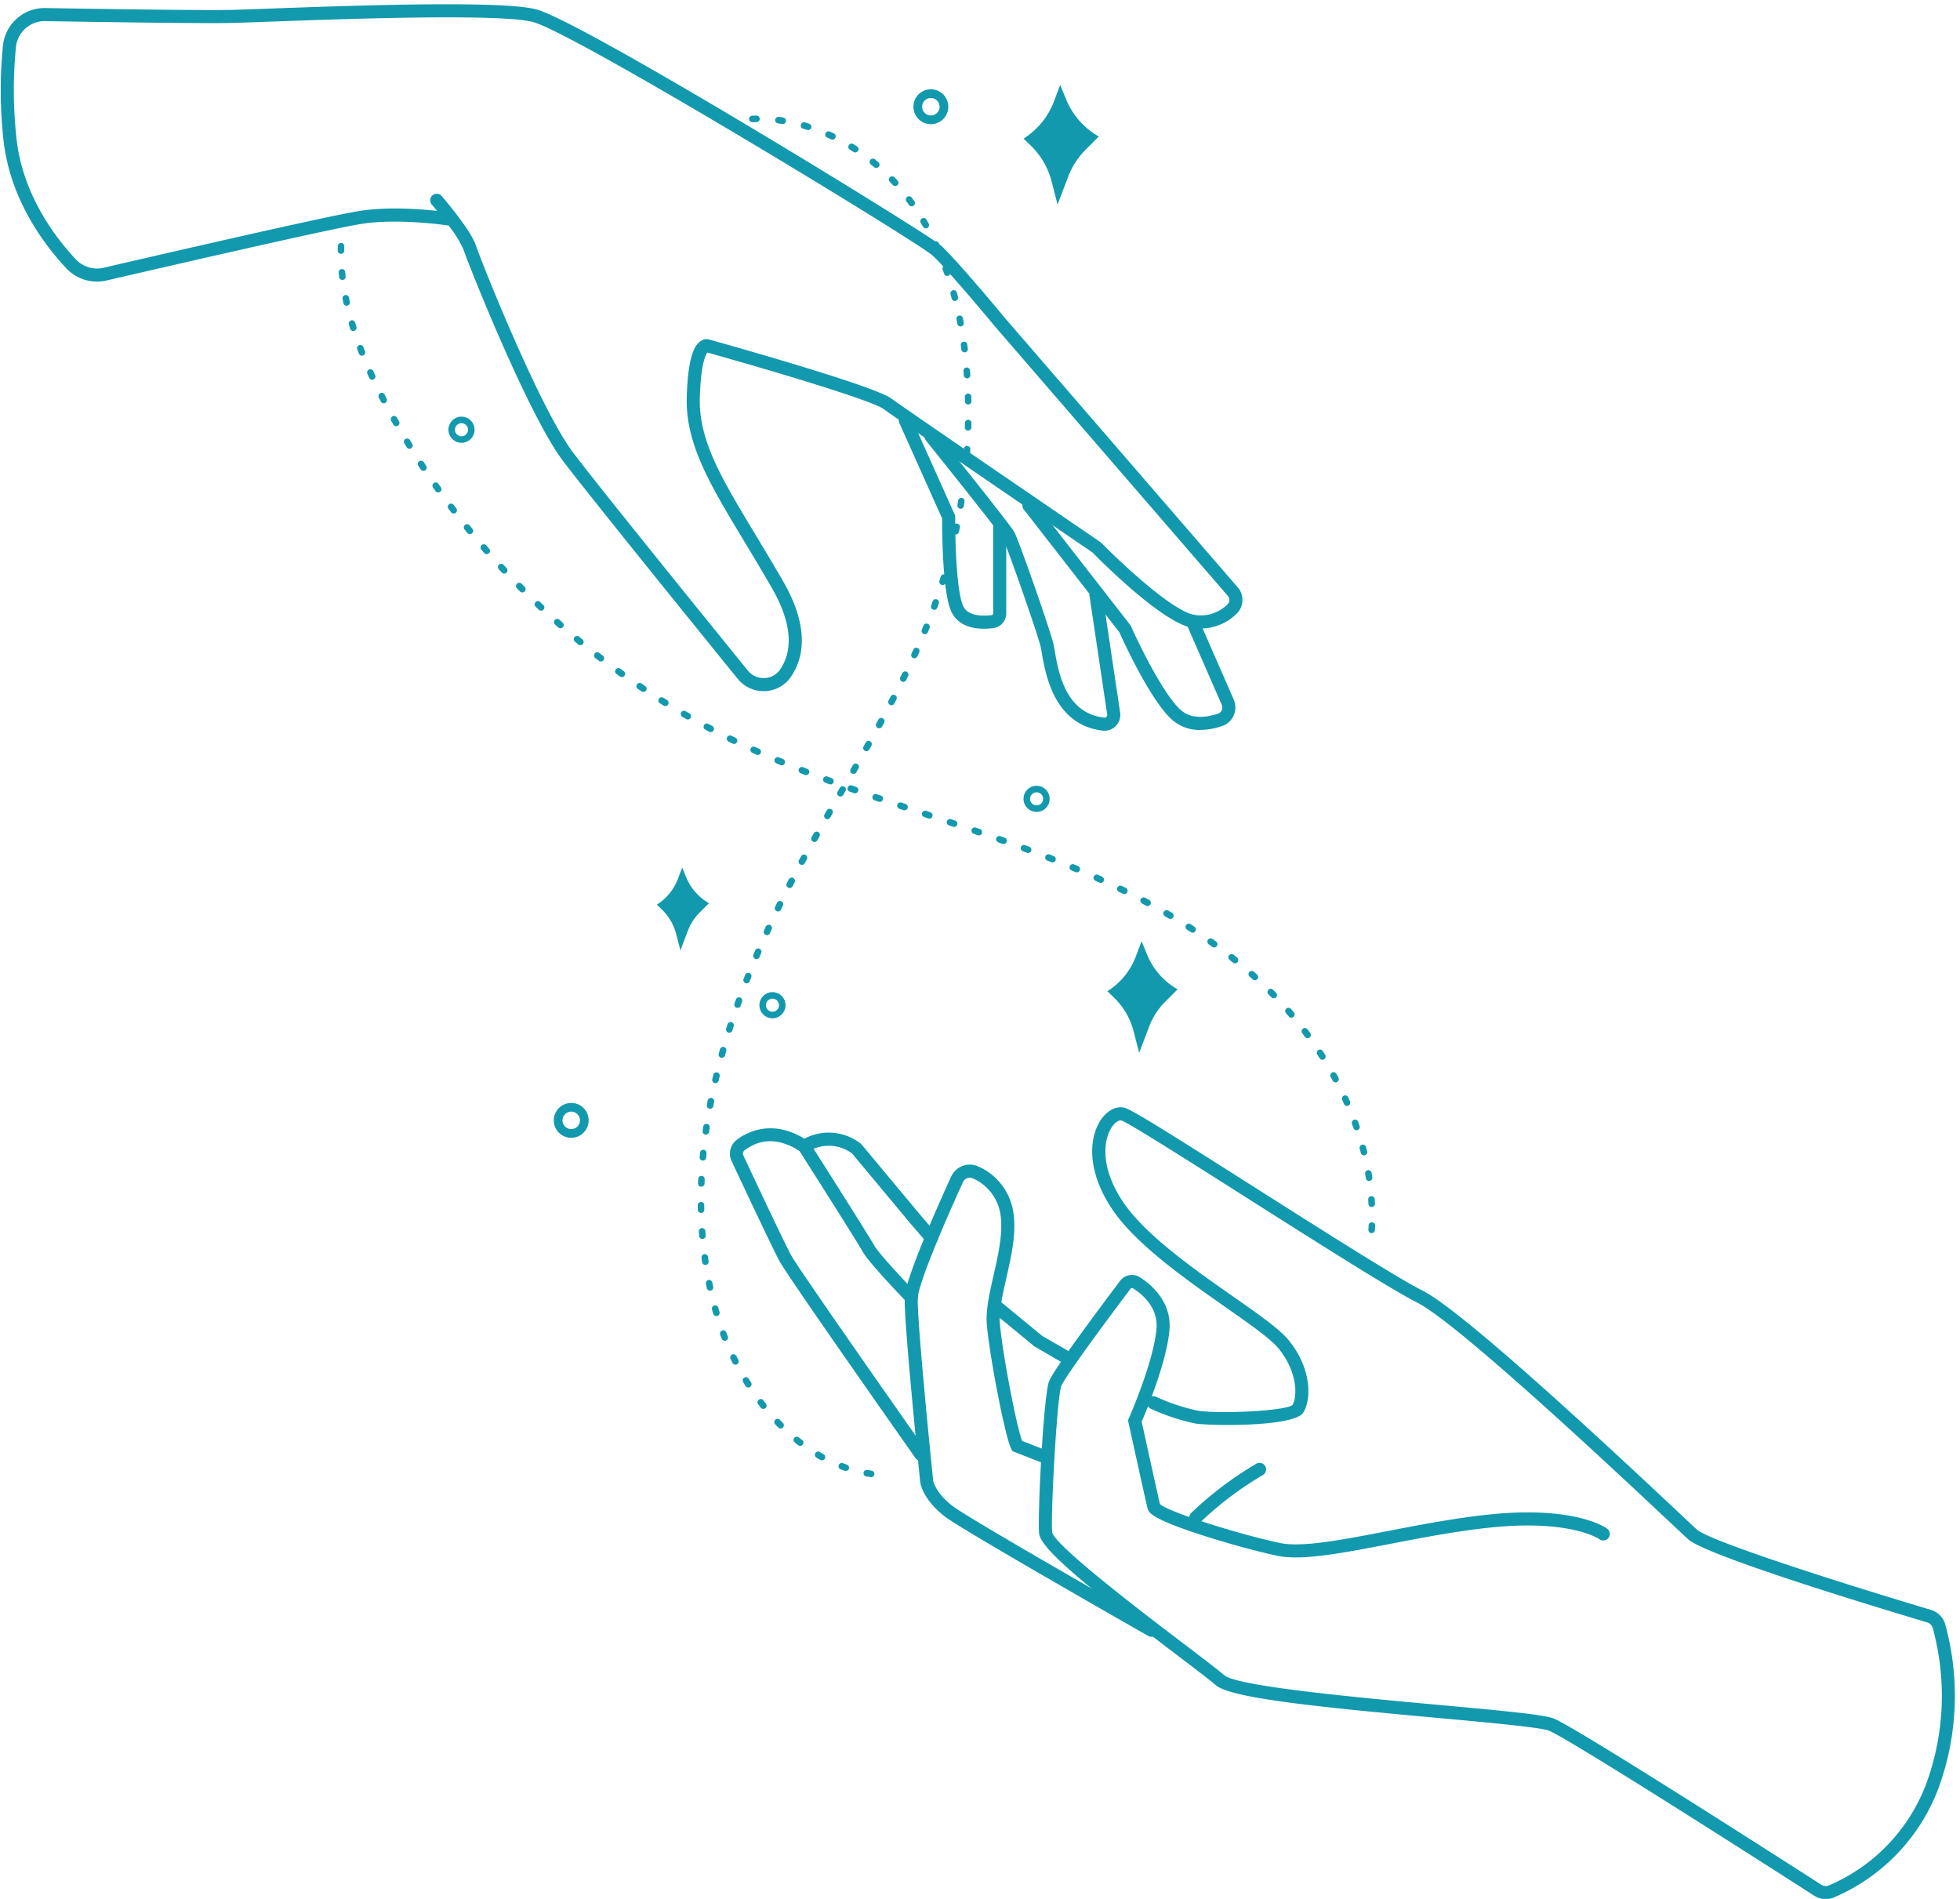 <?xml version="1.0" encoding="UTF-8" standalone="no"?><svg xmlns="http://www.w3.org/2000/svg" xmlns:xlink="http://www.w3.org/1999/xlink" data-name="Layer 1" fill="#1399ad" height="483.7" preserveAspectRatio="xMidYMid meet" version="1" viewBox="0.8 8.9 499.3 483.7" width="499.3" zoomAndPan="magnify"><g id="change1_1"><path d="M195.32,184.952a8.431,8.431,0,0,1-6.6-3.147C177.669,168.182,151.2,135.5,144.2,126.278,135.413,114.688,120.2,76.46,118.845,72.4a28.623,28.623,0,0,0-3.773-6.043l-.085-.011c-.125-.02-12.615-1.933-22.194-.4C84.534,67.264,41.052,77.31,27.921,80.357A10.714,10.714,0,0,1,17.734,77.29C12.328,71.557,3.044,59.575,1.6,43.727A114.763,114.763,0,0,1,1.565,20.38a10.664,10.664,0,0,1,10.8-9.427c14.469.238,39.821.616,47.053.471,1.827-.036,5.3-.163,9.7-.323,20.708-.755,59.254-2.159,68.261.177,11.747,3.045,99.727,57.12,103.111,60.148,3.834,3.431,16,18.086,16.511,18.708l59.116,68.39a4.881,4.881,0,0,1-.356,6.753,12.892,12.892,0,0,1-11.568,3.468c-7.689-1.619-22.81-16.8-25.041-19.077-3.412-2.331-49.024-33.485-53.305-36.6-3.012-2.189-28.3-9.738-44.855-14.364-.429.57-1.679,2.947-1.916,11.47-.3,10.89,5.4,20.354,14.035,34.68,2.2,3.655,4.7,7.8,7.264,12.266,6.968,12.138,4.887,19.847,1.913,24.177a8.361,8.361,0,0,1-6.618,3.648C195.555,184.949,195.437,184.952,195.32,184.952Zm-83.264-126.7a1.659,1.659,0,0,1,1.265.582c.756.881,7.422,8.725,8.684,12.512,1.335,4,16.283,41.624,24.853,52.921,6.966,9.182,33.408,41.831,44.453,55.442a5.177,5.177,0,0,0,4.228,1.91,5.057,5.057,0,0,0,4.005-2.205c3.488-5.079,2.777-12.214-2.056-20.633-2.548-4.437-4.927-8.385-7.229-12.2-8.616-14.3-14.841-24.626-14.512-36.493.3-10.893,2.161-13.378,3.531-14.3a2.576,2.576,0,0,1,2.175-.406c4.306,1.2,41.86,11.732,46.355,15,4.314,3.138,52.871,36.3,53.36,36.635l.253.212c4.558,4.665,17.658,17.042,23.46,18.264a9.692,9.692,0,0,0,8.635-2.668,1.527,1.527,0,0,0,.083-2.114L254.46,92.287c-.147-.177-12.539-15.112-16.189-18.379C234.461,70.5,147.028,17.22,136.545,14.5c-8.536-2.211-48.228-.766-67.3-.072-4.415.161-7.9.288-9.756.325-7.279.145-32.683-.232-47.175-.471a7.352,7.352,0,0,0-7.438,6.483,111.528,111.528,0,0,0,.049,22.658C6.271,58.276,15.047,69.585,20.158,75a7.367,7.367,0,0,0,7.01,2.108C44.031,73.2,84.13,63.955,92.266,62.654c7.068-1.132,15.355-.526,19.881-.033-.532-.649-1-1.207-1.355-1.623a1.666,1.666,0,0,1,1.264-2.749Z" fill="inherit"/></g><g id="change1_2"><path d="M306.534,194.836a10.5,10.5,0,0,1-6.839-2.324c-5.563-4.57-12.823-20.513-13.732-22.541l-24.384-31.323a1.666,1.666,0,0,1,2.629-2.046l24.634,31.643.083.187c2.118,4.778,8.561,17.954,12.885,21.505,2.754,2.263,6.56,1.653,9.269.743a1.591,1.591,0,0,0,.953-.876,1.708,1.708,0,0,0,0-1.373l-9.023-20.649a1.666,1.666,0,0,1,3.053-1.335l9.023,20.65a5.051,5.051,0,0,1-.01,4.057,4.951,4.951,0,0,1-2.938,2.684A17.868,17.868,0,0,1,306.534,194.836Z" fill="inherit"/></g><g id="change1_3"><path d="M282.189,195.037a4.021,4.021,0,0,1-.45-.026c-12.326-1.387-14.566-14.192-15.522-19.659-.134-.765-.243-1.4-.357-1.855-1.025-4.1-8.762-25.97-9.6-27.491-.769-1.333-12.412-15.964-19.569-24.873a1.666,1.666,0,0,1,2.6-2.086c3.143,3.911,18.871,23.516,19.884,25.341,1.113,2,8.9,24.22,9.924,28.3.135.541.254,1.224.406,2.089.967,5.527,2.766,15.815,12.613,16.923a.645.645,0,0,0,.541-.2.714.714,0,0,0,.195-.6l-4.515-30.239a1.666,1.666,0,0,1,3.295-.492l4.515,30.239a4.016,4.016,0,0,1-1.091,3.4A3.964,3.964,0,0,1,282.189,195.037Z" fill="inherit"/></g><g id="change1_4"><path d="M251.46,169.051c-4.218,0-7.173-1.6-8.436-4.633-2.188-5.252-2.231-20.79-2.222-23.452l-10.911-24.329a1.666,1.666,0,0,1,3.04-1.363l11.207,24.99,0,.363c-.041,4.853.233,18.356,1.964,22.509,1.161,2.789,5.1,2.731,7.349,2.451a.422.422,0,0,0,.356-.428V143.3a1.666,1.666,0,1,1,3.332,0v21.855a3.758,3.758,0,0,1-3.274,3.734A19.236,19.236,0,0,1,251.46,169.051Z" fill="inherit"/></g><g id="change1_5"><path d="M465.9,492.649a5.426,5.426,0,0,1-2.932-.861c-28.6-18.363-63.462-40.394-67.6-42.047-2.118-.847-15.6-2.078-28.632-3.268-30.519-2.785-52.417-5.013-56.241-8.327-1.569-1.36-5.377-4.254-10.2-7.918-22.842-17.356-34.494-26.881-34.793-30.77-.4-5.193,1.141-34.985,2.524-38.673,1.036-2.761,11.792-17.235,18.112-25.618a3.747,3.747,0,0,1,5.007-.934c2.5,1.565,8.245,6.02,7.56,13.558-.465,5.11-2.648,11.827-4.509,16.815a1.676,1.676,0,0,1,1.132.1,50.475,50.475,0,0,0,10.472,3.5c5.375.9,22.081.146,24.241-1.387,1.232-2.021,1.448-8.371-3.589-14.488-2.013-2.444-7.312-6.158-13.448-10.457-10.31-7.225-23.142-16.217-29.061-25.224-6.739-10.256-5.523-18.735-2.433-22.882,1.661-2.228,3.929-3.245,5.919-2.647,2.044.613,13.207,7.666,32.76,20.08,17.228,10.936,36.755,23.332,43.023,26.466,10.808,5.405,52.3,44.379,65.938,57.186,1.936,1.818,3.3,3.094,3.9,3.651,2.948,2.7,32.072,12.225,59.626,20.465a5.394,5.394,0,0,1,3.668,3.716,68.565,68.565,0,0,1-1.471,41.018,48.946,48.946,0,0,1-26.9,28.528A5.41,5.41,0,0,1,465.9,492.649ZM289.16,336.992a.443.443,0,0,0-.355.181c-10.1,13.4-17.033,23.128-17.653,24.783-1.076,2.869-2.712,32.171-2.322,37.247.783,3.522,23.7,20.936,33.487,28.373,4.869,3.7,8.715,6.622,10.365,8.052,3.309,2.868,35.267,5.784,54.362,7.528,17.242,1.573,27.117,2.512,29.566,3.491,5.47,2.188,53.552,32.959,68.158,42.338a2.091,2.091,0,0,0,1.931.173,45.6,45.6,0,0,0,25.051-26.591,65.154,65.154,0,0,0,1.4-38.973,2.083,2.083,0,0,0-1.417-1.431c-16.865-5.043-56.562-17.2-60.923-21.2-.611-.561-1.981-1.847-3.93-3.678-13.548-12.725-54.775-51.448-65.148-56.635-6.42-3.21-26.023-15.654-43.319-26.634-14.1-8.95-30.079-19.095-31.936-19.7-.49-.143-1.433.3-2.286,1.448-1.969,2.644-3.65,9.633,2.546,19.061,5.569,8.475,18.111,17.264,28.19,24.326,6.6,4.622,11.805,8.272,14.106,11.067,6.068,7.369,5.816,15.42,3.735,18.54-2.463,3.695-23.917,3.337-27.5,2.739a53.016,53.016,0,0,1-11.334-3.768,1.67,1.67,0,0,1-.691-.6c-.713,1.809-1.3,3.2-1.607,3.9.662,3.024,3.967,18.1,4.66,20.992,2.223,2.079,20.124,7.7,30.591,9.917,5.555,1.18,15.735-.785,27.52-3.061,8.153-1.573,17.393-3.357,26.182-4.236,21.6-2.157,29.318,3.419,29.636,3.657a1.666,1.666,0,0,1-2,2.665c-.057-.041-7.227-5.013-27.305-3.007-8.638.864-17.8,2.632-25.882,4.192-12.141,2.345-22.625,4.369-28.844,3.049-5.252-1.114-13.125-3.277-19.592-5.383-12.839-4.183-13.225-5.725-13.48-6.746-.605-2.419-4.684-21.062-4.857-21.855l-.117-.533.221-.5c.063-.141,6.259-14.191,7.032-22.7.5-5.492-3.551-8.893-6.009-10.432A.431.431,0,0,0,289.16,336.992Zm7.033,54.934" fill="inherit"/></g><g id="change1_6"><path d="M294.123,425.832a1.657,1.657,0,0,1-.822-.218c-1.871-1.066-45.875-26.137-51.337-30.082-5.948-4.3-6.7-8.783-6.728-8.972-.184-1.77-4.261-41.469-3.955-47.286.246-4.67,7.5-21.207,11.807-30.649a5.229,5.229,0,0,1,7.039-2.549,15.214,15.214,0,0,1,8.681,10.849c1.094,5.47-.305,11.632-1.658,17.591-.972,4.282-1.89,8.326-1.646,11.376.572,7.153,4.121,25.805,5.658,30.033l6.312,2.47a1.666,1.666,0,1,1-1.214,3.1l-7.563-2.959-.287-.573c-1.676-3.351-5.625-24.274-6.228-31.808-.284-3.557.689-7.842,1.719-12.379,1.276-5.618,2.595-11.427,1.64-16.2a12,12,0,0,0-6.869-8.5,1.867,1.867,0,0,0-1.457-.077,1.9,1.9,0,0,0-1.1,1.011c-6.947,15.239-11.357,26.52-11.511,29.442-.234,4.449,2.469,32.485,3.931,46.687.011.032.648,3.281,5.376,6.695,5.317,3.841,50.578,29.627,51.035,29.887a1.666,1.666,0,0,1-.827,3.114Z" fill="inherit"/></g><g id="change1_7"><path d="M235.369,381.007a1.665,1.665,0,0,1-1.363-.707c-1.326-1.883-32.49-46.164-34.633-50.143-1.737-3.228-9.115-18.914-12.206-25.509a4.439,4.439,0,0,1,1.285-5.384c2.488-1.907,9.239-5.7,18.158.246l.293.195.189.3c.607.954,14.884,23.395,16.406,26.132,1.032,1.859,6.93,8.236,10.643,12.068a1.666,1.666,0,1,1-2.393,2.319c-.977-1.009-9.587-9.932-11.163-12.768-1.381-2.486-14.367-22.917-16.112-25.66-6.382-4.112-11.125-2.383-14-.185a1.09,1.09,0,0,0-.3,1.326c2.4,5.125,10.378,22.1,12.124,25.343,1.639,3.045,23.234,33.91,34.423,49.805a1.666,1.666,0,0,1-1.361,2.625Z" fill="inherit"/></g><g id="change1_8"><path d="M238.094,325.883a1.661,1.661,0,0,1-1.259-.575l-3.938-4.543-15.044-18.052a9.97,9.97,0,0,0-11.228-.441,1.666,1.666,0,1,1-1.877-2.752,13.215,13.215,0,0,1,15.283.664l.261.252,15.144,18.172,3.916,4.519a1.665,1.665,0,0,1-1.258,2.756Z" fill="inherit"/></g><g id="change1_9"><path d="M273.226,356.777a1.659,1.659,0,0,1-.831-.223l-8.1-4.7-10.3-8.48a1.666,1.666,0,1,1,2.118-2.572l10.191,8.393,7.755,4.474a1.666,1.666,0,0,1-.834,3.109Z" fill="inherit"/></g><g id="change1_10"><path d="M305.417,397.148a1.666,1.666,0,0,1-1.153-2.868A88.642,88.642,0,0,1,320.8,381.771a1.666,1.666,0,1,1,1.685,2.874,85.294,85.294,0,0,0-15.918,12.039A1.659,1.659,0,0,1,305.417,397.148Z" fill="inherit"/></g><g id="change1_11"><path d="M222.722,385.167a.821.821,0,0,1-.121-.009q-.564-.081-1.121-.181a.833.833,0,1,1,.291-1.64q.533.1,1.07.173a.833.833,0,0,1-.119,1.657Zm-6.461-1.575a.835.835,0,0,1-.272-.046q-.535-.185-1.064-.385a.833.833,0,0,1,.589-1.558q.507.192,1.019.369a.833.833,0,0,1-.272,1.62Zm-6.069-2.716a.832.832,0,0,1-.405-.1q-.494-.274-.983-.563a.833.833,0,1,1,.846-1.435q.469.278.947.543a.832.832,0,0,1-.405,1.56Zm-5.557-3.673a.829.829,0,0,1-.51-.175q-.445-.345-.884-.7a.833.833,0,0,1,1.048-1.294q.426.345.857.679a.833.833,0,0,1-.511,1.491Zm-4.978-4.421a.836.836,0,0,1-.593-.247q-.395-.4-.784-.809a.833.833,0,1,1,1.207-1.148c.252.265.5.526.762.785a.833.833,0,0,1-.592,1.419Zm-4.4-5a.83.83,0,0,1-.656-.318q-.348-.446-.689-.9a.833.833,0,0,1,1.329-1q.332.44.671.871a.833.833,0,0,1-.655,1.347Zm-3.836-5.456a.833.833,0,0,1-.705-.389c-.2-.317-.4-.637-.592-.957a.833.833,0,1,1,1.423-.866c.191.314.383.626.579.935a.833.833,0,0,1-.7,1.277Zm-3.274-5.806a.833.833,0,0,1-.745-.458c-.168-.334-.334-.671-.5-1.007a.833.833,0,1,1,1.5-.727q.238.494.486.985a.832.832,0,0,1-.369,1.118A.822.822,0,0,1,188.149,356.519Zm-2.719-6.082a.833.833,0,0,1-.775-.528c-.137-.349-.271-.7-.4-1.047a.833.833,0,0,1,1.559-.585c.129.341.259.682.393,1.022a.832.832,0,0,1-.47,1.08A.817.817,0,0,1,185.43,350.437Zm-2.146-6.3a.834.834,0,0,1-.8-.6l-.3-1.081a.833.833,0,0,1,1.607-.44l.3,1.058a.834.834,0,0,1-.569,1.032A.844.844,0,0,1,183.284,344.136Zm-1.614-6.464a.834.834,0,0,1-.813-.658q-.117-.548-.228-1.1a.833.833,0,0,1,1.632-.332q.109.538.225,1.078a.833.833,0,0,1-.64.989A.811.811,0,0,1,181.67,337.672Zm-1.178-6.556a.835.835,0,0,1-.823-.713q-.081-.554-.156-1.107a.833.833,0,0,1,1.651-.225q.074.546.153,1.091a.833.833,0,0,1-.7.945A.821.821,0,0,1,180.492,331.116Zm-.753-6.62a.833.833,0,0,1-.829-.765c-.03-.371-.059-.743-.086-1.114a.833.833,0,0,1,1.662-.12c.026.366.054.733.085,1.1a.834.834,0,0,1-.763.9Zm-.343-6.652a.832.832,0,0,1-.832-.815c-.008-.373-.015-.746-.019-1.118a.833.833,0,0,1,.824-.843.8.8,0,0,1,.842.824c0,.367.011.734.019,1.1a.834.834,0,0,1-.815.851Zm.049-6.662h-.029a.834.834,0,0,1-.8-.861q.02-.56.045-1.119a.833.833,0,0,1,1.664.074c-.016.367-.031.735-.044,1.1A.832.832,0,0,1,179.445,311.182Zm.417-6.65-.076,0a.833.833,0,0,1-.755-.9l.1-1.114a.822.822,0,0,1,.91-.747.831.831,0,0,1,.747.909l-.1,1.1A.832.832,0,0,1,179.862,304.532Zm.758-6.62a.776.776,0,0,1-.117-.008.833.833,0,0,1-.709-.94l.159-1.107a.833.833,0,0,1,1.648.243l-.157,1.095A.833.833,0,0,1,180.62,297.912Zm1.076-6.577a.911.911,0,0,1-.155-.014.833.833,0,0,1-.665-.973l.21-1.1a.833.833,0,1,1,1.635.318l-.208,1.088A.832.832,0,0,1,181.7,291.335Zm1.368-6.523a.867.867,0,0,1-.188-.021.835.835,0,0,1-.624-1l.257-1.088a.833.833,0,1,1,1.62.387l-.254,1.077A.833.833,0,0,1,183.064,284.812Zm1.637-6.461a.831.831,0,0,1-.8-1.053l.3-1.077a.833.833,0,1,1,1.6.452l-.3,1.066A.833.833,0,0,1,184.7,278.351Zm1.883-6.394a.831.831,0,0,1-.794-1.083l.337-1.064a.833.833,0,1,1,1.587.509l-.336,1.055A.832.832,0,0,1,186.584,271.957Zm2.107-6.323a.816.816,0,0,1-.277-.048.832.832,0,0,1-.508-1.062l.374-1.051a.833.833,0,0,1,1.568.561l-.371,1.045A.833.833,0,0,1,188.691,265.634Zm2.314-6.25a.833.833,0,0,1-.777-1.133l.406-1.04a.833.833,0,0,1,1.55.61l-.4,1.03A.833.833,0,0,1,191.005,259.384Zm2.5-6.178a.833.833,0,0,1-.767-1.157l.436-1.026a.833.833,0,1,1,1.531.655l-.432,1.019A.834.834,0,0,1,193.5,253.206Zm2.672-6.1a.821.821,0,0,1-.344-.075.833.833,0,0,1-.414-1.1l.462-1.012a.833.833,0,0,1,1.514.694l-.459,1.008A.835.835,0,0,1,196.176,247.1ZM199,241.068a.814.814,0,0,1-.363-.084.832.832,0,0,1-.386-1.112l.486-1a.833.833,0,0,1,1.5.733l-.485.994A.832.832,0,0,1,199,241.068Zm2.972-5.962a.833.833,0,0,1-.74-1.214l.507-.987a.833.833,0,0,1,1.481.764l-.507.985A.833.833,0,0,1,201.975,235.106Zm3.1-5.9a.833.833,0,0,1-.732-1.228l.529-.977a.833.833,0,1,1,1.464.8l-.527.972A.834.834,0,0,1,205.076,229.21Zm3.213-5.833a.832.832,0,0,1-.726-1.24l.544-.97a.833.833,0,1,1,1.452.817l-.543.968A.833.833,0,0,1,208.289,223.377Zm3.286-5.8a.834.834,0,0,1-.723-1.246l.553-.965a.833.833,0,1,1,1.445.828l-.551.963A.832.832,0,0,1,211.575,217.58ZM214.9,211.8a.833.833,0,0,1-.72-1.25l.554-.96a.833.833,0,0,1,1.444.831l-.556.964A.831.831,0,0,1,214.9,211.8Zm3.325-5.773a.833.833,0,0,1-.722-1.247l.552-.963a.833.833,0,1,1,1.446.827l-.552.964A.833.833,0,0,1,218.221,206.029Zm3.3-5.791a.818.818,0,0,1-.408-.108.832.832,0,0,1-.317-1.134l.544-.966a.833.833,0,0,1,1.452.815l-.545.969A.832.832,0,0,1,221.518,200.238Zm3.235-5.824a.834.834,0,0,1-.73-1.233l.529-.973a.833.833,0,0,1,1.465.794l-.533.978A.831.831,0,0,1,224.753,194.414Zm3.141-5.877a.821.821,0,0,1-.385-.095.832.832,0,0,1-.353-1.124l.51-.981a.833.833,0,1,1,1.48.764l-.513.988A.833.833,0,0,1,227.894,188.537Zm3.01-5.943a.832.832,0,0,1-.747-1.2l.485-1a.833.833,0,0,1,1.5.727l-.489,1A.831.831,0,0,1,230.9,182.594Zm2.843-6.023a.816.816,0,0,1-.342-.075.831.831,0,0,1-.416-1.1l.454-1.009a.833.833,0,1,1,1.521.68l-.457,1.016A.836.836,0,0,1,233.747,176.571Zm2.642-6.118a.816.816,0,0,1-.315-.063.832.832,0,0,1-.455-1.086l.416-1.024a.833.833,0,1,1,1.545.622l-.42,1.034A.833.833,0,0,1,236.389,170.453Zm2.4-6.216a.824.824,0,0,1-.283-.05.833.833,0,0,1-.5-1.067l.372-1.04a.833.833,0,0,1,1.571.555l-.376,1.053A.834.834,0,0,1,238.788,164.237Zm2.122-6.316a.85.85,0,0,1-.247-.037.833.833,0,0,1-.549-1.042l.323-1.057a.833.833,0,1,1,1.595.482l-.326,1.067A.833.833,0,0,1,240.91,157.921Zm1.828-6.407a.848.848,0,0,1-.211-.027.833.833,0,0,1-.595-1.017l.275-1.069a.833.833,0,0,1,1.615.408l-.278,1.082A.834.834,0,0,1,242.738,151.514Zm1.534-6.484a.791.791,0,0,1-.174-.018.832.832,0,0,1-.642-.987l.225-1.081a.833.833,0,1,1,1.632.333l-.227,1.093A.834.834,0,0,1,244.272,145.03Zm1.236-6.547a.8.8,0,0,1-.137-.011.832.832,0,0,1-.686-.957l.176-1.091a.841.841,0,0,1,.952-.693.832.832,0,0,1,.693.952l-.178,1.1A.832.832,0,0,1,245.508,138.483Zm.936-6.6c-.033,0-.066,0-.1,0a.833.833,0,0,1-.728-.927l.126-1.095a.833.833,0,0,1,1.656.183l-.128,1.111A.832.832,0,0,1,246.444,131.886Zm.635-6.631-.062,0a.833.833,0,0,1-.77-.891l.076-1.1a.833.833,0,1,1,1.663.107l-.077,1.116A.834.834,0,0,1,247.079,125.255Zm.331-6.655h-.024a.832.832,0,0,1-.809-.855l.025-1.1a.833.833,0,0,1,1.666.03l-.026,1.118A.833.833,0,0,1,247.41,118.6Zm.025-6.663a.833.833,0,0,1-.833-.817l-.025-1.1a.833.833,0,0,1,.81-.855.816.816,0,0,1,.855.81l.026,1.117a.832.832,0,0,1-.817.848Zm-.287-6.656a.832.832,0,0,1-.83-.776l-.081-1.1a.834.834,0,0,1,.767-.894.843.843,0,0,1,.894.766l.082,1.116a.833.833,0,0,1-.774.888A.572.572,0,0,1,247.148,105.281Zm-.637-6.634a.834.834,0,0,1-.825-.73l-.142-1.094A.833.833,0,0,1,247.2,96.6l.144,1.108a.834.834,0,0,1-.723.93A.751.751,0,0,1,246.511,98.647Zm-1.025-6.584a.833.833,0,0,1-.817-.679q-.1-.541-.209-1.08a.833.833,0,1,1,1.633-.326q.109.549.213,1.1a.833.833,0,0,1-.665.972A.813.813,0,0,1,245.486,92.063Zm-1.454-6.5a.834.834,0,0,1-.805-.622c-.093-.355-.187-.709-.285-1.062a.833.833,0,0,1,1.607-.442q.147.54.29,1.082a.834.834,0,0,1-.595,1.017A.862.862,0,0,1,244.032,85.563ZM242.1,79.189a.834.834,0,0,1-.787-.56c-.12-.347-.242-.691-.367-1.035a.833.833,0,0,1,1.567-.568q.191.526.374,1.057a.832.832,0,0,1-.514,1.06A.841.841,0,0,1,242.1,79.189ZM239.654,73a.833.833,0,0,1-.761-.493q-.224-.5-.456-1a.833.833,0,0,1,1.511-.7c.157.339.314.679.466,1.021a.834.834,0,0,1-.76,1.173Zm-3.009-5.941a.832.832,0,0,1-.724-.421q-.271-.476-.55-.946a.833.833,0,1,1,1.432-.851q.286.485.566.973a.833.833,0,0,1-.724,1.245Zm-3.6-5.6a.83.83,0,0,1-.676-.347q-.32-.445-.649-.883a.833.833,0,0,1,1.334-1q.337.453.667.91a.833.833,0,0,1-.676,1.319Zm-4.207-5.165a.831.831,0,0,1-.611-.267q-.372-.4-.752-.8a.833.833,0,0,1,1.2-1.156q.393.407.775.82a.833.833,0,0,1-.611,1.4Zm-4.821-4.6a.829.829,0,0,1-.537-.2q-.417-.352-.843-.7a.833.833,0,1,1,1.047-1.3q.44.354.871.718a.833.833,0,0,1-.538,1.47Zm-5.351-3.964a.835.835,0,0,1-.452-.134q-.457-.3-.923-.584a.833.833,0,0,1,.876-1.417q.479.3.953.6a.833.833,0,0,1-.454,1.532Zm-5.809-3.255a.834.834,0,0,1-.358-.081c-.328-.157-.659-.31-.99-.459a.833.833,0,0,1,.685-1.519c.342.154.683.313,1.022.474a.833.833,0,0,1-.359,1.585Zm-6.189-2.45a.812.812,0,0,1-.251-.04c-.347-.109-.693-.215-1.041-.315a.833.833,0,0,1,.463-1.6q.542.157,1.081.329a.833.833,0,0,1-.252,1.627Zm-20.821-1.14a.833.833,0,0,1-.18-1.646q.555-.123,1.112-.23a.833.833,0,1,1,.312,1.636q-.531.1-1.063.22A.809.809,0,0,1,185.851,40.88Zm14.346-.391a.961.961,0,0,1-.13-.01q-.537-.086-1.077-.155a.833.833,0,0,1,.215-1.652q.561.073,1.12.161a.833.833,0,0,1-.128,1.656Zm-7.747-.463a.833.833,0,0,1-.033-1.665c.379-.015.757-.024,1.136-.028h.008A.833.833,0,0,1,193.57,40c-.363,0-.724.012-1.086.027Z" fill="inherit"/></g><g id="change1_12"><path d="M350.227,323.011l-.045,0a.832.832,0,0,1-.787-.876c.02-.366.037-.73.05-1.094a.843.843,0,0,1,.862-.8.833.833,0,0,1,.8.862q-.021.563-.051,1.125A.834.834,0,0,1,350.227,323.011Zm.008-6.661a.832.832,0,0,1-.831-.791c-.018-.364-.04-.729-.064-1.093a.833.833,0,0,1,1.662-.112c.025.374.047.747.066,1.121a.833.833,0,0,1-.79.874Zm-.67-6.624a.832.832,0,0,1-.822-.709q-.083-.541-.173-1.083a.833.833,0,0,1,1.643-.276q.093.555.176,1.111a.831.831,0,0,1-.7.947A.889.889,0,0,1,349.565,309.726Zm-1.306-6.532a.832.832,0,0,1-.807-.631q-.134-.532-.274-1.065a.833.833,0,1,1,1.611-.426c.1.362.188.725.279,1.088a.834.834,0,0,1-.607,1.01A.871.871,0,0,1,348.259,303.194Zm-1.892-6.388a.832.832,0,0,1-.787-.562c-.12-.347-.241-.693-.366-1.039a.833.833,0,0,1,1.568-.563q.189.528.373,1.06a.835.835,0,0,1-.788,1.1ZM343.94,290.6a.832.832,0,0,1-.764-.5q-.22-.5-.449-1a.833.833,0,1,1,1.517-.691q.232.512.458,1.026a.831.831,0,0,1-.762,1.167Zm-2.916-5.993a.833.833,0,0,1-.735-.441c-.172-.323-.348-.645-.525-.967a.833.833,0,0,1,1.459-.8q.272.492.536.987a.833.833,0,0,1-.735,1.225Zm-3.358-5.756a.831.831,0,0,1-.7-.388q-.294-.465-.595-.927a.833.833,0,0,1,1.4-.907q.306.469.606.943a.835.835,0,0,1-.7,1.279Zm-3.764-5.5a.831.831,0,0,1-.67-.338q-.327-.442-.659-.883a.833.833,0,1,1,1.33-1c.225.3.447.6.669.9a.833.833,0,0,1-.67,1.328Zm-4.137-5.222a.833.833,0,0,1-.635-.293c-.237-.279-.477-.558-.717-.835a.833.833,0,1,1,1.257-1.093c.245.282.487.564.729.848a.832.832,0,0,1-.634,1.373Zm-4.484-4.926a.83.83,0,0,1-.6-.253q-.382-.393-.77-.782a.833.833,0,0,1,1.179-1.176q.395.4.786.8a.833.833,0,0,1-.6,1.413Zm-4.8-4.611a.833.833,0,0,1-.558-.214l-.822-.734a.833.833,0,0,1,1.1-1.248l.833.745a.833.833,0,0,1-.557,1.451Zm-5.072-4.316a.831.831,0,0,1-.522-.185l-.861-.687a.833.833,0,0,1,1.032-1.307l.875.7a.833.833,0,0,1-.524,1.482Zm-5.3-4.036a.832.832,0,0,1-.487-.158l-.9-.642a.833.833,0,0,1,.964-1.359l.909.65a.833.833,0,0,1-.488,1.509Zm-5.5-3.765a.837.837,0,0,1-.455-.135l-.926-.6a.833.833,0,1,1,.9-1.4l.939.607a.833.833,0,0,1-.456,1.53Zm-5.664-3.509a.825.825,0,0,1-.423-.116l-.953-.557a.833.833,0,0,1,.836-1.442l.965.566a.832.832,0,0,1-.425,1.549Zm-5.806-3.27a.83.83,0,0,1-.393-.1l-.977-.522a.833.833,0,1,1,.78-1.471l.985.525a.833.833,0,0,1-.395,1.567Zm-5.925-3.051a.834.834,0,0,1-.368-.086l-.993-.488a.832.832,0,1,1,.728-1.5l1,.491a.833.833,0,0,1-.37,1.58Zm-6.021-2.855a.844.844,0,0,1-.345-.074l-1.009-.457a.833.833,0,0,1,.683-1.519l1.017.459a.833.833,0,0,1-.346,1.591Zm-6.1-2.679a.832.832,0,0,1-.325-.066l-1.019-.43a.833.833,0,0,1,.642-1.537l1.028.433a.833.833,0,0,1-.326,1.6Zm-6.165-2.526a.843.843,0,0,1-.306-.058l-1.031-.407a.833.833,0,1,1,.608-1.551l1.035.408a.833.833,0,0,1-.306,1.608Zm-6.219-2.4a.831.831,0,0,1-.292-.053l-1.037-.387a.833.833,0,1,1,.579-1.562l1.043.389a.833.833,0,0,1-.293,1.613Zm-6.258-2.285a.81.81,0,0,1-.28-.049l-1.045-.372a.833.833,0,1,1,.558-1.569l1.048.373a.833.833,0,0,1-.281,1.617Zm-6.288-2.205a.834.834,0,0,1-.272-.045l-1.049-.361a.833.833,0,0,1,.541-1.576l1.051.362a.833.833,0,0,1-.271,1.62Zm-6.307-2.149a.826.826,0,0,1-.267-.044l-1.051-.354a.833.833,0,0,1,.531-1.579l1.054.355a.833.833,0,0,1-.267,1.622Zm-6.317-2.121a.817.817,0,0,1-.265-.043l-1.053-.352a.833.833,0,0,1,.529-1.58l1.053.353a.833.833,0,0,1-.264,1.622Zm-6.318-2.118a.824.824,0,0,1-.266-.044l-1.052-.354a.833.833,0,0,1,.531-1.579l1.052.354a.833.833,0,0,1-.265,1.623Zm-6.309-2.141a.855.855,0,0,1-.271-.045l-1.051-.362a.833.833,0,0,1,.543-1.575l1.05.361a.833.833,0,0,1-.271,1.621Zm-6.293-2.191a.847.847,0,0,1-.278-.048l-1.049-.373a.833.833,0,1,1,.561-1.568l1.043.37a.833.833,0,0,1-.277,1.619Zm-6.265-2.266a.838.838,0,0,1-.29-.052l-1.042-.387a.833.833,0,1,1,.582-1.561l1.039.386a.833.833,0,0,1-.289,1.614Zm-6.229-2.366a.851.851,0,0,1-.3-.057l-1.036-.408a.833.833,0,1,1,.612-1.549l1.03.405a.833.833,0,0,1-.3,1.609Zm-6.179-2.493a.846.846,0,0,1-.32-.064l-1.028-.431a.833.833,0,0,1,.649-1.535l1.02.428a.833.833,0,0,1-.321,1.6Zm-6.116-2.644a.837.837,0,0,1-.339-.072l-1.017-.459a.833.833,0,1,1,.689-1.516l1.008.454a.833.833,0,0,1-.341,1.593ZM187.79,198.4a.828.828,0,0,1-.364-.084l-1-.49a.833.833,0,1,1,.736-1.494l.994.486a.833.833,0,0,1-.365,1.582Zm-5.943-3.013a.836.836,0,0,1-.389-.1l-.984-.525a.832.832,0,1,1,.787-1.467l.976.52a.833.833,0,0,1-.39,1.569Zm-5.836-3.216a.826.826,0,0,1-.414-.11l-.966-.557a.833.833,0,0,1,.837-1.441l.957.553a.832.832,0,0,1-.414,1.555Zm-5.722-3.411a.833.833,0,0,1-.438-.125l-.947-.59a.833.833,0,0,1,.885-1.412l.938.585a.833.833,0,0,1-.438,1.542Zm-5.6-3.6a.828.828,0,0,1-.462-.14l-.926-.622a.833.833,0,1,1,.932-1.38l.918.616a.833.833,0,0,1-.462,1.526Zm-5.48-3.791a.833.833,0,0,1-.485-.156l-.9-.651a.834.834,0,0,1,.978-1.35l.9.647a.833.833,0,0,1-.486,1.51Zm-5.349-3.971a.827.827,0,0,1-.506-.172l-.884-.683a.833.833,0,1,1,1.022-1.315l.874.675a.833.833,0,0,1-.506,1.5Zm-5.215-4.147a.832.832,0,0,1-.529-.19l-.859-.711a.833.833,0,0,1,1.065-1.281l.853.706a.833.833,0,0,1-.53,1.476Zm-5.074-4.319a.827.827,0,0,1-.55-.208l-.835-.739a.833.833,0,0,1,1.107-1.244l.829.733a.833.833,0,0,1-.551,1.458Zm-4.928-4.485a.832.832,0,0,1-.571-.226l-.81-.766a.833.833,0,1,1,1.148-1.207l.8.76a.833.833,0,0,1-.571,1.439Zm-4.778-4.644a.834.834,0,0,1-.591-.245l-.784-.793a.833.833,0,1,1,1.188-1.168l.778.786a.833.833,0,0,1-.591,1.42Zm-4.621-4.8a.829.829,0,0,1-.61-.266l-.756-.817a.833.833,0,1,1,1.224-1.129l.752.812a.833.833,0,0,1-.043,1.177A.824.824,0,0,1,129.24,154.994Zm-4.458-4.95a.832.832,0,0,1-.629-.286l-.73-.843a.833.833,0,1,1,1.262-1.087l.724.836a.833.833,0,0,1-.627,1.38Zm-4.293-5.1a.833.833,0,0,1-.646-.307l-.7-.867a.832.832,0,0,1,1.3-1.044l.7.859a.833.833,0,0,1-.645,1.359Zm-4.12-5.236a.832.832,0,0,1-.663-.328l-.674-.89a.833.833,0,0,1,1.332-1l.667.881a.834.834,0,0,1-.662,1.338Zm-3.943-5.371a.832.832,0,0,1-.68-.351l-.643-.912a.833.833,0,0,1,1.365-.955l.637.9a.833.833,0,0,1-.2,1.161A.825.825,0,0,1,112.426,134.341Zm-3.76-5.5a.831.831,0,0,1-.7-.375l-.612-.934a.833.833,0,0,1,1.4-.907l.606.924a.834.834,0,0,1-.7,1.292Zm-3.571-5.626a.834.834,0,0,1-.711-.4l-.58-.955a.833.833,0,0,1,1.427-.86l.573.945a.833.833,0,0,1-.709,1.268Zm-3.377-5.744a.833.833,0,0,1-.726-.423l-.545-.973a.833.833,0,0,1,1.455-.811l.54.964a.832.832,0,0,1-.724,1.243Zm-3.176-5.857a.832.832,0,0,1-.741-.451l-.509-.993a.832.832,0,1,1,1.483-.756l.506.985a.832.832,0,0,1-.739,1.215Zm-2.931-5.986a.832.832,0,0,1-.757-.484l-.463-1.018a.832.832,0,1,1,1.518-.683l.457,1a.832.832,0,0,1-.407,1.105A.818.818,0,0,1,95.611,105.629ZM93,99.5a.833.833,0,0,1-.776-.53q-.2-.522-.4-1.045a.833.833,0,1,1,1.558-.588q.195.515.395,1.028A.831.831,0,0,1,93,99.5Zm-2.2-6.286a.834.834,0,0,1-.8-.586q-.166-.535-.324-1.074a.833.833,0,0,1,1.6-.47q.154.526.317,1.05a.833.833,0,0,1-.549,1.043A.844.844,0,0,1,90.793,93.214Zm-1.7-6.439a.832.832,0,0,1-.812-.656q-.12-.549-.23-1.1a.833.833,0,0,1,1.633-.327q.108.537.224,1.073a.832.832,0,0,1-.815,1.01Zm-1.084-6.57a.833.833,0,0,1-.826-.741c-.042-.374-.08-.746-.115-1.12a.833.833,0,0,1,1.659-.154q.051.546.111,1.091a.832.832,0,0,1-.736.919A.725.725,0,0,1,88.009,80.205Zm-.358-6.649h0a.834.834,0,0,1-.829-.838c0-.375.008-.751.018-1.127a.833.833,0,0,1,.832-.812h.022a.832.832,0,0,1,.811.854q-.013.546-.017,1.094A.833.833,0,0,1,87.651,73.556Z" fill="inherit"/></g><g id="change1_13"><path d="M168.133,239.334l1.333,1.3a13.388,13.388,0,0,1,3.6,6.221l1.066,4.118,1.891-4.964a13.388,13.388,0,0,1,3.044-4.7l2.341-2.341h0a13.381,13.381,0,0,1-5.76-6.527l-1.062-2.567-1.075,2.855a13.387,13.387,0,0,1-5.29,6.544Z" fill="inherit"/></g><g id="change1_14"><path d="M261.552,44.2l1.924,1.88a19.341,19.341,0,0,1,5.2,8.981l1.538,5.944,2.73-7.165a19.326,19.326,0,0,1,4.395-6.787l3.379-3.379h0a19.324,19.324,0,0,1-8.315-9.422l-1.532-3.707-1.553,4.122a19.324,19.324,0,0,1-7.637,9.447Z" fill="inherit"/></g><g id="change1_15"><path d="M282.91,261.394l1.795,1.754a18.046,18.046,0,0,1,4.854,8.379l1.435,5.546,2.546-6.685a18.048,18.048,0,0,1,4.1-6.332l3.152-3.152h0a18.027,18.027,0,0,1-7.757-8.79l-1.43-3.458-1.448,3.845a18.028,18.028,0,0,1-7.125,8.814Z" fill="inherit"/></g><g id="change1_16"><path d="M146.315,298.728a4.442,4.442,0,1,1,4.442-4.442A4.447,4.447,0,0,1,146.315,298.728Zm0-6.663a2.221,2.221,0,1,0,2.222,2.221A2.224,2.224,0,0,0,146.315,292.065Z" fill="inherit"/></g><g id="change1_17"><path d="M237.933,40.531a4.442,4.442,0,1,1,4.442-4.442A4.447,4.447,0,0,1,237.933,40.531Zm0-6.663a2.221,2.221,0,1,0,2.222,2.221A2.224,2.224,0,0,0,237.933,33.868Z" fill="inherit"/></g><g id="change1_18"><path d="M264.866,215.716a3.329,3.329,0,1,1,3.329-3.329A3.333,3.333,0,0,1,264.866,215.716Zm0-4.993a1.664,1.664,0,1,0,1.664,1.664A1.665,1.665,0,0,0,264.866,210.723Z" fill="inherit"/></g><g id="change1_19"><path d="M197.584,268.281a3.329,3.329,0,1,1,3.329-3.329A3.334,3.334,0,0,1,197.584,268.281Zm0-4.993a1.664,1.664,0,1,0,1.664,1.664A1.666,1.666,0,0,0,197.584,263.288Z" fill="inherit"/></g><g id="change1_20"><path d="M118.367,121.691a3.329,3.329,0,1,1,3.329-3.328A3.333,3.333,0,0,1,118.367,121.691Zm0-4.993a1.665,1.665,0,1,0,1.664,1.665A1.666,1.666,0,0,0,118.367,116.7Z" fill="inherit"/></g></svg>